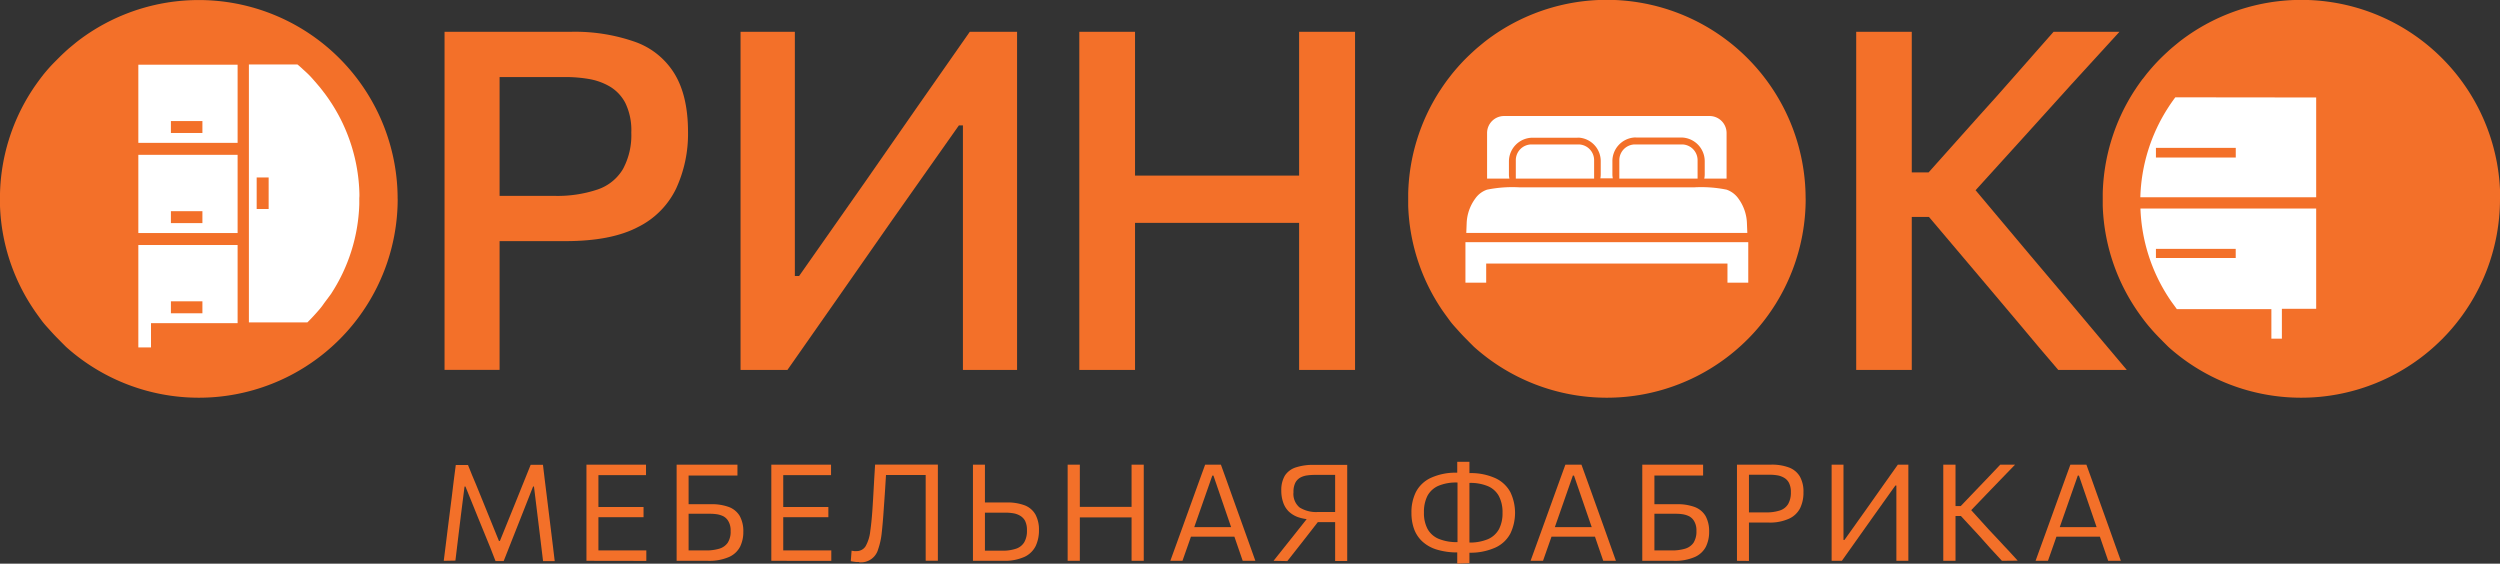 <svg xmlns="http://www.w3.org/2000/svg" viewBox="0 0 476 107.32"><rect x="0" y="0" width="476" height="107.32" fill="#333333" stroke="none"/><defs><style>.cls-1{fill:#f37029;}.cls-2{fill:#fff;}</style></defs><title>Ресурс 1</title><g id="Слой_2" data-name="Слой 2"><g id="Слой_1-2" data-name="Слой 1"><path class="cls-1" d="M84.49,106.78c.12-1,.24-2,.37-2.94l.39-3.16.76-6c.13-1.13.26-2.17.38-3.14s.25-2,.39-3h2.33c.54,1.3,1,2.56,1.55,3.77l1.47,3.61L95,103h.18l2.88-7.1,1.46-3.63c.49-1.19,1-2.45,1.52-3.77h2.34c.12,1,.25,2,.36,3l.39,3.14.75,6.1c.13,1.11.26,2.15.38,3.1s.24,1.94.36,3h-2.22c-.19-1.63-.38-3.17-.56-4.64s-.35-2.82-.5-4.09l-.67-5.47h-.17l-2.32,5.89c-.57,1.43-1.13,2.86-1.7,4.3l-1.58,4H94.35c-.3-.78-.65-1.63-1-2.57l-1.17-2.86c-.39-1-.78-1.92-1.16-2.84l-2.4-5.93h-.17L87.77,98c-.16,1.27-.32,2.64-.5,4.1s-.36,3-.56,4.64Z"/><path class="cls-1" d="M111.66,106.78V88.47H123v2H112.65l1.29-1.66v17.63l-1.16-1.64h10.28v2Zm1.77-8.31V96.53h9.1v1.94h-9.1Z"/><path class="cls-1" d="M134.75,106.78h-5.92V88.47h11.58v2.07H129.78l1.33-1.74v16h3.27a8.58,8.58,0,0,0,2.54-.32,3,3,0,0,0,1.63-1.13,3.87,3.87,0,0,0,.56-2.26,3.43,3.43,0,0,0-.4-1.8,2.45,2.45,0,0,0-1-1,4.39,4.39,0,0,0-1.31-.39,9,9,0,0,0-1.2-.08h-4.34V96h4.48a9.48,9.48,0,0,1,3.46.54,4.1,4.1,0,0,1,2.05,1.71,6,6,0,0,1,.68,3,6.35,6.35,0,0,1-.62,2.85,4.36,4.36,0,0,1-2.1,1.95A9.43,9.43,0,0,1,134.75,106.78Z"/><path class="cls-1" d="M146.86,106.78V88.47h11.37v2H147.85l1.28-1.66v17.63L148,104.79h10.28v2Zm1.77-8.31V96.53h9.09v1.94h-9.09Z"/><path class="cls-1" d="M163.59,107l-.6,0-.54-.07-.46-.08.15-2,.51.08.42,0a2,2,0,0,0,1.74-.93,7.46,7.46,0,0,0,.89-2.89c.19-1.3.35-3,.47-5,.08-1.27.15-2.55.22-3.82s.15-2.55.23-3.83h11.95v18.31h-2.32v-18l1.24,1.67h-10L168.79,89c-.09,1.31-.17,2.62-.25,3.93s-.18,2.67-.28,4.08c-.11,1.7-.24,3.18-.38,4.44a13.74,13.74,0,0,1-.68,3.13,3.4,3.4,0,0,1-3.61,2.48Z"/><path class="cls-1" d="M191.17,106.78h-5.92V88.47h2.28v16.38h3.27a7.85,7.85,0,0,0,2.69-.39,2.87,2.87,0,0,0,1.54-1.24,4.28,4.28,0,0,0,.5-2.23,3.91,3.91,0,0,0-.36-1.83,2.54,2.54,0,0,0-1-1,3.72,3.72,0,0,0-1.29-.44,9.07,9.07,0,0,0-1.34-.11h-4.34V95.67h4.48a9.24,9.24,0,0,1,3.46.56,4,4,0,0,1,2,1.72,6.08,6.08,0,0,1,.68,3,7,7,0,0,1-.62,3,4.51,4.51,0,0,1-2.1,2.06A9.1,9.1,0,0,1,191.17,106.78Z"/><path class="cls-1" d="M203.28,106.78V88.47h2.32v18.31Zm1.51-8.27v-2h11.55v2Zm10.66,8.27V88.47h2.32v18.31Z"/><path class="cls-1" d="M222.83,106.78c.36-1,.74-2,1.13-3.11s.76-2.12,1.12-3.09l2.27-6.29c.4-1.13.77-2.15,1.11-3.07s.67-1.83,1-2.75h3c.34.94.67,1.87,1,2.77s.69,1.93,1.09,3.06l2.26,6.3c.36,1,.73,2.05,1.12,3.12l1.09,3.06h-2.41l-1.14-3.31c-.39-1.13-.75-2.2-1.1-3.2l-3.33-9.71h-.22l-3.37,9.62c-.36,1-.75,2.14-1.14,3.28s-.78,2.25-1.17,3.32Zm3.39-4.6.21-1.82h9.27l.17,1.82Z"/><path class="cls-1" d="M242.48,106.78l1.28-1.61,1.48-1.86,1.41-1.77,2.88-3.63.6,1a8.69,8.69,0,0,1-2.94-.43,5,5,0,0,1-1.91-1.19,4.42,4.42,0,0,1-1-1.74,6.61,6.61,0,0,1-.32-2.11,5.37,5.37,0,0,1,.69-2.9A3.92,3.92,0,0,1,246.7,89a10.65,10.65,0,0,1,3.5-.49h6.31v18.31h-2.3v-18l1.28,1.6h-5.2a10.7,10.7,0,0,0-1.36.09,3.88,3.88,0,0,0-1.29.39,2.42,2.42,0,0,0-1,1,3.82,3.82,0,0,0-.36,1.81,3.36,3.36,0,0,0,1.16,2.91,5.93,5.93,0,0,0,3.56.86h3.59v1.93h-4.29l1.5-1.14-3.29,4.23-1.65,2.1-1.75,2.23Z"/><path class="cls-1" d="M277.62,105.18a13.16,13.16,0,0,1-4.15-.57,7,7,0,0,1-2.74-1.59,6.07,6.07,0,0,1-1.52-2.38,9,9,0,0,1-.47-3,8.58,8.58,0,0,1,.87-4A6.06,6.06,0,0,1,272.4,91a11.31,11.31,0,0,1,5-1h.9l0,1.87h-.86a8.64,8.64,0,0,0-3.59.64,4.33,4.33,0,0,0-2.07,1.91,6.74,6.74,0,0,0-.66,3.15,6.48,6.48,0,0,0,.67,3.11,4.3,4.3,0,0,0,2.1,1.9,9,9,0,0,0,3.67.64h.86l0,1.88Zm-.16,2.14V104.7l.05,0V90.6l-.05,0V87.93h2.32v2.62l0,0v14.05l0,0v2.62Zm1.3-2.14,0-1.88h.86a9,9,0,0,0,3.68-.64,4.39,4.39,0,0,0,2.1-1.9,6.47,6.47,0,0,0,.68-3.11,6.62,6.62,0,0,0-.67-3.15,4.27,4.27,0,0,0-2.06-1.91,8.63,8.63,0,0,0-3.6-.64h-.86l0-1.87h.91a11.31,11.31,0,0,1,5,1,6.16,6.16,0,0,1,2.79,2.66,9.15,9.15,0,0,1,0,7.81,6.06,6.06,0,0,1-2.81,2.68,11.55,11.55,0,0,1-5.2,1Z"/><path class="cls-1" d="M291.42,106.78c.36-1,.74-2,1.13-3.11s.76-2.12,1.12-3.09l2.27-6.29c.41-1.13.77-2.15,1.11-3.07s.67-1.83,1-2.75h3.06l1,2.77c.33.91.69,1.93,1.1,3.06l2.26,6.3,1.11,3.12,1.09,3.06h-2.41l-1.14-3.31c-.39-1.13-.75-2.2-1.09-3.2l-3.34-9.71h-.22l-3.36,9.62c-.37,1-.75,2.14-1.15,3.28s-.78,2.25-1.17,3.32Zm3.39-4.6.21-1.82h9.27l.17,1.82Z"/><path class="cls-1" d="M318.61,106.78h-5.92V88.47h11.58v2.07H313.64L315,88.8v16h3.26a8.61,8.61,0,0,0,2.55-.32,3,3,0,0,0,1.63-1.13,4,4,0,0,0,.56-2.26,3.43,3.43,0,0,0-.4-1.8,2.45,2.45,0,0,0-1-1,4.48,4.48,0,0,0-1.31-.39,9,9,0,0,0-1.2-.08h-4.34V96h4.48a9.52,9.52,0,0,1,3.46.54,4.1,4.1,0,0,1,2.05,1.71,6,6,0,0,1,.68,3,6.35,6.35,0,0,1-.62,2.85,4.36,4.36,0,0,1-2.1,1.95A9.43,9.43,0,0,1,318.61,106.78Z"/><path class="cls-1" d="M330.72,106.78V88.47h6.47a9.29,9.29,0,0,1,3.46.55,4.07,4.07,0,0,1,2.05,1.72,5.83,5.83,0,0,1,.68,3,6.73,6.73,0,0,1-.63,3,4.4,4.4,0,0,1-2.08,2,8.74,8.74,0,0,1-4,.75h-4V97.56h3.57a8.08,8.08,0,0,0,2.69-.38,2.86,2.86,0,0,0,1.55-1.24,4.34,4.34,0,0,0,.5-2.22,3.71,3.71,0,0,0-.37-1.8,2.41,2.41,0,0,0-1-1,3.85,3.85,0,0,0-1.29-.43,9,9,0,0,0-1.35-.1h-5.16L333,88.8v18Z"/><path class="cls-1" d="M348.74,106.78V88.47H351V102.8h.19l4-5.62,3-4.25,3.16-4.46h2v18.31h-2.28V92.44h-.19l-4,5.61-3.31,4.67q-1.5,2.13-2.88,4.06Z"/><path class="cls-1" d="M370,106.78V88.47h2.33v18.31Zm11.17,0-2.29-2.48L376.83,102l-3.48-3.76h-1.26V96.35h1.24l3-3.14,2.11-2.2,2.41-2.54h2.82l-2.75,2.84-2.68,2.78-3.39,3.53,0-1,3.76,4.15c.59.63,1.21,1.31,1.88,2s1.31,1.45,2,2.14l1.68,1.84Z"/><path class="cls-1" d="M387.57,106.78c.36-1,.74-2,1.13-3.11s.76-2.12,1.12-3.09l2.27-6.29c.4-1.13.77-2.15,1.11-3.07s.66-1.83,1-2.75h3.05c.34.94.67,1.87,1,2.77s.69,1.93,1.09,3.06l2.26,6.3,1.11,3.12c.39,1.06.75,2.08,1.1,3.06h-2.41l-1.14-3.31c-.39-1.13-.75-2.2-1.1-3.2l-3.33-9.71h-.22l-3.37,9.62c-.36,1-.75,2.14-1.14,3.28s-.78,2.25-1.17,3.32Zm3.39-4.6.21-1.82h9.27l.17,1.82Z"/><path class="cls-1" d="M128.48,14.13A14.42,14.42,0,0,0,121,8a34.47,34.47,0,0,0-12.5-1.94H84.64V70.42H95.12V45.91h12.55q8.67,0,13.76-2.66a15.83,15.83,0,0,0,7.31-7.36A24.84,24.84,0,0,0,131,25.15Q131,18.33,128.48,14.13Zm-9.87,18.06a8.94,8.94,0,0,1-4.8,3.88,24,24,0,0,1-8.36,1.22H95.12V14.67H107.8a26.37,26.37,0,0,1,4.27.36,11.89,11.89,0,0,1,4,1.42,7.89,7.89,0,0,1,3,3.17,11.9,11.9,0,0,1,1.13,5.62A13.55,13.55,0,0,1,118.61,32.19Z"/><path class="cls-1" d="M141,70.43V6.05h10.34v46.5h.81L164.88,34.4q4.69-6.78,9.59-13.79T184.65,6.05h9V70.43H183.34V23.88h-.77L169.8,42,159.19,57.2l-9.26,13.23Z"/><path class="cls-1" d="M205.5,70.43V6.05h10.61V70.43Zm7.31-28v-9h38.1v9Zm34.54,28V6.05H258V70.43Z"/><path class="cls-1" d="M404.94,70.43H391.89c-2.56-3-5-5.84-7.18-8.49l-6.55-7.77L367.28,41.31H364V70.43H353.42V6.05H364V32.82h3.21l9.51-10.65q3.41-3.75,6.67-7.48T391,6.05h12.55q-4.69,5.1-9.14,10t-8.91,9.86l-9.35,10.31L386.6,48.66q2.94,3.44,6.26,7.41t6.5,7.74Z"/><path class="cls-1" d="M75.72,37.86A37.86,37.86,0,0,1,15.1,68.12c-.88-.66-1.72-1.35-2.53-2.08l-1-1-.23-.24c-.62-.61-1.21-1.23-1.78-1.87S8.43,61.71,7.91,61s-1.14-1.55-1.67-2.36A37.54,37.54,0,0,1,0,39.23c0-.45,0-.9,0-1.37s0-.68,0-1a37.72,37.72,0,0,1,6-19.5l.15-.23c.44-.68.92-1.34,1.4-2l.08-.1c.23-.32.48-.62.71-.93.64-.77,1.28-1.51,2-2.23s1.27-1.29,1.94-1.9c.36-.34.74-.68,1.13-1s.9-.75,1.37-1.12a37.86,37.86,0,0,1,60.93,30Z"/><path class="cls-1" d="M343.8,37.86a37.86,37.86,0,0,1-60.62,30.26c-.87-.66-1.72-1.35-2.53-2.08l-1-1-.23-.24c-.62-.61-1.21-1.23-1.78-1.87S276.51,61.71,276,61s-1.15-1.55-1.68-2.36a37.54,37.54,0,0,1-6.2-19.45c0-.45,0-.9,0-1.37s0-.68,0-1a37.72,37.72,0,0,1,6-19.5c.05-.07.1-.16.16-.23.43-.68.91-1.34,1.39-2l.08-.1.72-.93c.63-.77,1.27-1.51,1.95-2.23s1.28-1.29,1.94-1.9c.37-.34.74-.68,1.13-1s.9-.75,1.37-1.12a37.86,37.86,0,0,1,60.93,30Z"/><path class="cls-1" d="M476,37.86a37.86,37.86,0,0,1-60.62,30.26c-.87-.66-1.72-1.35-2.53-2.08l-1-1-.23-.24c-.62-.61-1.21-1.23-1.78-1.87s-1.09-1.26-1.6-1.93-1.15-1.55-1.68-2.36a37.54,37.54,0,0,1-6.2-19.45c0-.45,0-.9,0-1.37s0-.68,0-1a37.72,37.72,0,0,1,6-19.5c.05-.07.1-.16.16-.23.43-.68.91-1.34,1.39-2L408,15l.72-.93c.63-.77,1.27-1.51,1.95-2.23s1.28-1.29,1.94-1.9c.37-.34.74-.68,1.13-1s.9-.75,1.37-1.12a37.86,37.86,0,0,1,60.93,30Z"/><path class="cls-2" d="M407.54,39.7v0A33.14,33.14,0,0,0,413,56.79c.46.71,1,1.4,1.47,2.07h18v5.62h2V58.79H441V39.7Zm18.14,9.42H410.49V47.38h15.19Z"/><path class="cls-2" d="M414.18,18.53c-.47.63-.92,1.27-1.35,1.94a33.17,33.17,0,0,0-5.31,17.09H441v-19ZM425.69,30h-15.2V28.15h15.2Z"/><path class="cls-2" d="M68.43,36.79a33.19,33.19,0,0,0-5.31-17.13,2.14,2.14,0,0,0-.13-.19c-.38-.6-.8-1.18-1.22-1.75l-.08-.09c-.2-.28-.42-.55-.62-.81-.56-.68-1.12-1.33-1.72-2s-1.12-1.13-1.71-1.66c-.32-.3-.64-.6-1-.88H47.39V61.39H58.52c.54-.53,1.06-1.08,1.56-1.64s1-1.11,1.41-1.7S62.5,56.69,63,56A33,33,0,0,0,68.41,38.9q0-.59,0-1.2C68.44,37.4,68.44,37.1,68.43,36.79Zm-17.28,3H48.87v-6h2.28Z"/><path class="cls-2" d="M26.34,12.32V27.2h18.9V12.32Zm12.2,13h-6V23.05h6Z"/><path class="cls-2" d="M26.34,29.48V44.37h18.9V29.48Zm12.2,13h-6V40.21h6Z"/><path class="cls-2" d="M26.34,46.65v19.5h2.41V61.53H45.24V46.65Zm12.2,13h-6V57.37h6Z"/><path class="cls-2" d="M328.74,25.33V34h-4.25a3.59,3.59,0,0,0,.09-.81V30.69a4.52,4.52,0,0,0-4.51-4.51h-8.55a1.46,1.46,0,0,0-.37,0A4.51,4.51,0,0,0,307,30.69v2.46a4,4,0,0,0,.08.81h-2.37a4.48,4.48,0,0,0,.07-.8V30.69a4.48,4.48,0,0,0-4-4.47h0a3.52,3.52,0,0,0-.45,0H291.8a4.52,4.52,0,0,0-4.5,4.51v2.46a3.53,3.53,0,0,0,.09.81h-4.25V25.33a3.24,3.24,0,0,1,3.24-3.24h39.11A3.24,3.24,0,0,1,328.74,25.33Z"/><path class="cls-2" d="M332.69,44.35H279.18l.07-1.74a8.44,8.44,0,0,1,1.63-4.79,4.5,4.5,0,0,1,2.26-1.71,24.32,24.32,0,0,1,6.2-.44h33.19a24.41,24.41,0,0,1,6.21.44A4.59,4.59,0,0,1,331,37.82a8.43,8.43,0,0,1,1.62,4.79Z"/><polygon class="cls-2" points="332.87 46.11 332.87 53.82 328.91 53.82 328.91 50.18 282.97 50.18 282.97 53.82 279.02 53.82 279.02 46.11 332.87 46.11"/><path class="cls-2" d="M288.61,34V30.5a3,3,0,0,1,3-3h8.91a3,3,0,0,1,3,3V34Z"/><path class="cls-2" d="M308.32,34V30.5a3,3,0,0,1,3-3h8.9a3,3,0,0,1,3,3V34Z"/></g></g></svg>